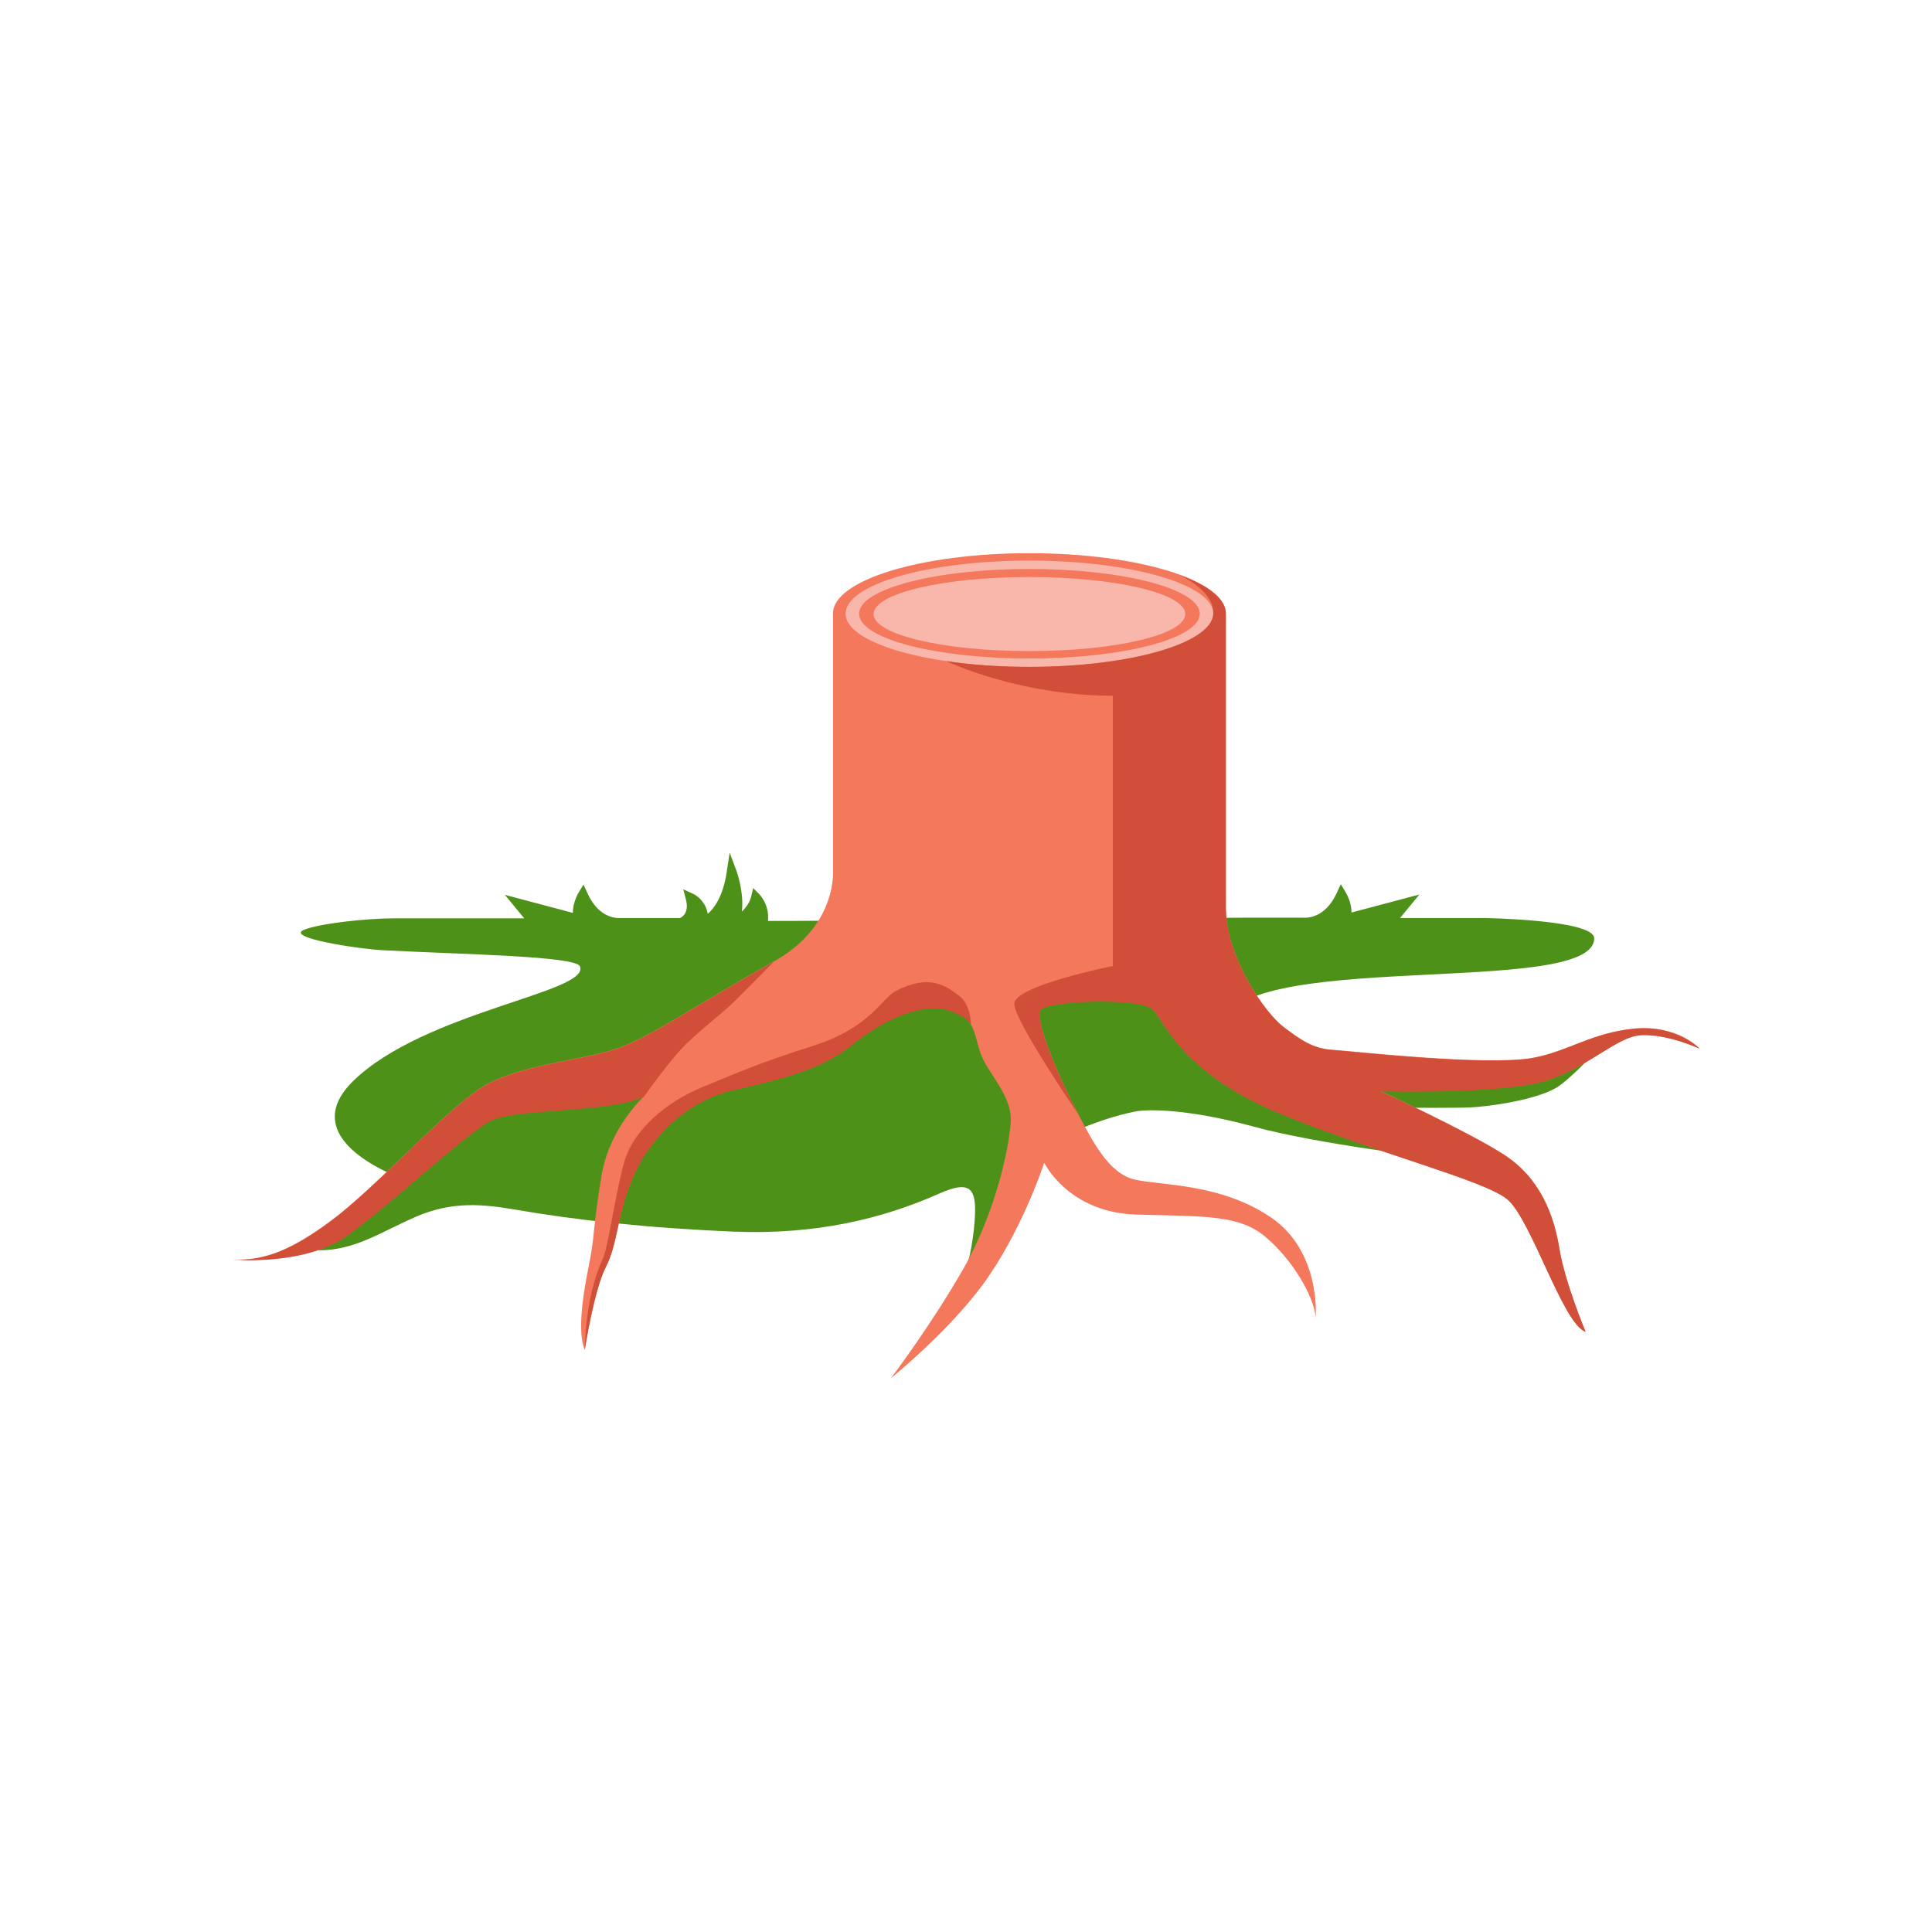 <?xml version="1.0" encoding="utf-8"?>
<!-- Generator: Adobe Illustrator 24.2.0, SVG Export Plug-In . SVG Version: 6.00 Build 0)  -->
<svg version="1.1" id="Layer_1" xmlns="http://www.w3.org/2000/svg" xmlns:xlink="http://www.w3.org/1999/xlink" x="0px" y="0px"
	 viewBox="0 0 60 60" style="enable-background:new 0 0 60 60;" xml:space="preserve">
<style type="text/css">
	.st0{fill-rule:evenodd;clip-rule:evenodd;fill:#F9B7AC;}
	.st1{fill:#4E9119;}
	.st2{fill-rule:evenodd;clip-rule:evenodd;fill:#F4785C;}
	.st3{fill-rule:evenodd;clip-rule:evenodd;fill:#D14E39;}
</style>
<g>
	<ellipse class="st0" cx="31.95" cy="19.16" rx="5.89" ry="1.88"/>
	<g>
		<path class="st1" d="M49.73,32.46l-1.56,0.79l-7.87,0.11l-2.37-1.42c0.22-2.53,11.58-0.92,11.58-2.8c0-0.58-3.42-0.63-3.42-0.63
			h-2.61l0.6-0.73l-2.11,0.56c0.01-0.32-0.17-0.61-0.18-0.63l-0.15-0.25l-0.12,0.26c-0.38,0.84-0.99,0.78-1.03,0.78h-1.88
			L24.61,28.6h-0.76c0.05-0.51-0.26-0.82-0.27-0.83l-0.19-0.19l-0.06,0.26c-0.05,0.2-0.17,0.35-0.29,0.47
			c0.07-0.61-0.16-1.24-0.17-1.27l-0.21-0.56l-0.09,0.59c-0.11,0.76-0.39,1.14-0.59,1.31c-0.06-0.35-0.31-0.56-0.47-0.63l-0.29-0.13
			l0.08,0.31c0.11,0.41-0.11,0.55-0.18,0.58l-1.87,0c-0.02,0-0.64,0.06-1.01-0.78l-0.12-0.26l-0.15,0.25
			c-0.01,0.01-0.18,0.3-0.18,0.63l-2.11-0.56l0.6,0.73c0,0-2.73,0-4.06,0c-0.83,0-2.32,0.16-2.79,0.36
			c-0.56,0.25,1.71,0.59,2.46,0.63c2.48,0.13,5.99,0.18,6.12,0.5c0.34,0.81-4.84,1.4-7.05,3.57c-1.1,1.08-0.57,2.15,1.45,3
			l-2.52,2.25c0,0-1.13,0,0,0c1.13,0,1.88-0.54,3.02-1.04c1.15-0.5,2.11-0.39,3.12-0.22c1.84,0.32,4.1,0.57,6.78,0.68
			c2.53,0.1,4.59-0.4,6.33-1.17c0.77-0.34,1.11-0.31,1.14,0.37s-0.22,2.73-1.08,3.58s0,0,0,0s1.76-2.43,2.13-3.31
			c0.37-0.88,0.48-1.87,0.48-1.87c1.19-0.58,2.3-1.1,3.44-1.33c0.42-0.08,1.68-0.08,3.69,0.47c2.01,0.55,5.65,0.97,5.65,0.97
			l-2.59-1.56c0,0,2.78,0.01,3.43,0c0.79-0.01,2.43-0.26,3.01-0.69S49.73,32.46,49.73,32.46z"/>
		<g>
			<path class="st2" d="M50.97,32.14c0.83-0.04,1.81,0.42,1.81,0.42s-0.68-0.74-2.02-0.62c-1.34,0.13-2.06,0.71-3.16,0.91
				c-1.44,0.26-5.61-0.21-6.22-0.25c-0.62-0.04-1-0.32-1.53-0.72c-0.53-0.4-1.78-2.12-1.78-3.7v-9.13c0-1.03-2.73-1.87-6.1-1.87
				c-3.37,0-6.1,0.84-6.1,1.87v8.12c-0.01,0.36-0.15,1.75-1.84,2.69c-2.4,1.34-3.68,2.25-4.75,2.66c-1.07,0.41-3.12,0.51-4.29,1.23
				s-3.33,3.15-4.75,4.19c-1.12,0.82-1.99,1.23-3.01,1.17c0,0,2.2,0.2,3.52-0.72c1.33-0.92,3.9-3.38,4.58-3.63
				c0.91-0.35,3.65-0.22,4.67-0.71c0,0-1.05,0.95-1.31,2.41c-0.25,1.47-0.23,1.89-0.34,2.51c-0.11,0.62-0.49,2.23-0.19,2.95
				c0,0,0.28-1.85,0.66-2.59c0.38-0.74,0.34-1.66,0.87-2.85c0.53-1.19,1.68-2.32,3.08-2.63c1.4-0.32,2.7-0.62,3.63-1.36
				c0.93-0.74,1.91-1.3,2.93-1.17c1.02,0.13,0.91,0.93,1.17,1.51c0.25,0.57,0.93,1.23,0.89,2c-0.04,0.76-0.45,2.78-1.47,4.57
				c-1.02,1.78-2.25,3.4-2.25,3.4s2-1.61,3.08-3.23c1.08-1.61,1.68-3.46,1.68-3.46s0.74,1.55,2.87,1.61c2.12,0.06,3.19,0,4.01,0.7
				c0.83,0.7,1.49,1.83,1.55,2.48c0,0,0.17-2.04-1.4-3.1c-1.57-1.06-3.42-0.98-4.23-1.17c-0.81-0.19-1.32-1.23-1.76-2.06
				c-0.45-0.83-1.38-2.91-1.15-3.21s3.14-0.4,3.5,0c0.36,0.4,0.91,1.95,3.87,3.19c2.95,1.23,6.37,2.08,7.11,2.68
				c0.74,0.59,1.74,3.89,2.44,4.12c0,0-0.64-1.53-0.81-2.57c-0.17-1.04-0.59-2.21-1.76-2.95s-3.8-1.95-3.8-1.95s3.14,0.09,4.76-0.23
				C49.14,33.36,50.14,32.19,50.97,32.14z M30.78,20.89c0.23,0.01,0.47,0.02,0.71,0.02C31.2,20.92,30.97,20.91,30.78,20.89z
				 M31.97,17.41c3.15,0,5.71,0.74,5.71,1.65s-2.56,1.65-5.71,1.65c-3.15,0-5.71-0.74-5.71-1.65S28.81,17.41,31.97,17.41z"/>
			<path class="st3" d="M31.5,31.19c0.04,0.57,1.97,3.39,1.97,3.39c-0.45-0.83-1.38-2.91-1.15-3.21s3.14-0.4,3.5,0
				c0.36,0.4,0.91,1.95,3.87,3.19c2.95,1.23,6.37,2.08,7.11,2.68c0.74,0.59,1.74,3.89,2.44,4.12c0,0-0.64-1.53-0.81-2.57
				c-0.17-1.04-0.59-2.21-1.76-2.95s-3.8-1.95-3.8-1.95s3.14,0.09,4.76-0.23c1.5-0.3,2.51-1.47,3.34-1.51
				c0.83-0.04,1.81,0.42,1.81,0.42s-0.68-0.74-2.02-0.62c-1.34,0.13-2.06,0.71-3.16,0.91c-1.44,0.26-5.61-0.21-6.22-0.25
				c-0.62-0.04-1-0.32-1.53-0.72c-0.53-0.4-1.78-2.12-1.78-3.7v-9.13c0-0.46-0.55-0.88-1.46-1.21c0,0,1.1,0.47,1.07,1.21
				c-0.04,0.91-2.56,1.65-5.71,1.65c-0.93,0-1.81-0.06-2.58-0.18c0,0,2.17,1.06,5.17,1.08L34.56,30C34.56,30,31.45,30.62,31.5,31.19
				z M18.16,41.93c0,0,0.28-1.85,0.66-2.59c0.38-0.74,0.34-1.66,0.87-2.85c0.53-1.19,1.68-2.32,3.08-2.63
				c1.4-0.32,2.7-0.62,3.63-1.36c0.62-0.5,1.29-0.9,1.95-1.08c0.33-0.09,0.65-0.13,0.99-0.07c0.17,0.03,0.69,0.23,0.81,0.46
				c0,0,0.01-0.62-0.38-0.9c-0.39-0.28-0.88-0.68-1.94-0.14c-0.44,0.22-0.8,1.14-2.55,1.7c-1.76,0.56-2.36,0.84-3.44,1.28
				c-1.08,0.44-2.18,1.3-2.47,2.39s-0.48,2.6-0.66,2.98C18.16,40.29,18.16,41.93,18.16,41.93z M24.03,29.87
				c-2.4,1.34-3.68,2.25-4.75,2.66c-1.07,0.41-3.12,0.51-4.29,1.23s-3.33,3.15-4.75,4.19c-1.12,0.82-1.99,1.23-3.01,1.17
				c0,0,2.2,0.2,3.52-0.72c1.33-0.92,3.9-3.38,4.58-3.63c0.91-0.35,3.65-0.22,4.67-0.71c0,0,0.83-1.19,1.36-1.69
				c0.53-0.5,1.13-0.95,1.51-1.33C23.24,30.67,24.03,29.87,24.03,29.87z M25.87,19.06"/>
			<path class="st2" d="M31.97,20.45c2.92,0,5.29-0.62,5.29-1.39s-2.37-1.39-5.29-1.39s-5.29,0.62-5.29,1.39
				S29.04,20.45,31.97,20.45z M31.97,17.92c2.67,0,4.84,0.51,4.84,1.15s-2.17,1.15-4.84,1.15s-4.84-0.51-4.84-1.15
				S29.29,17.92,31.97,17.92z"/>
		</g>
	</g>
</g>
</svg>
